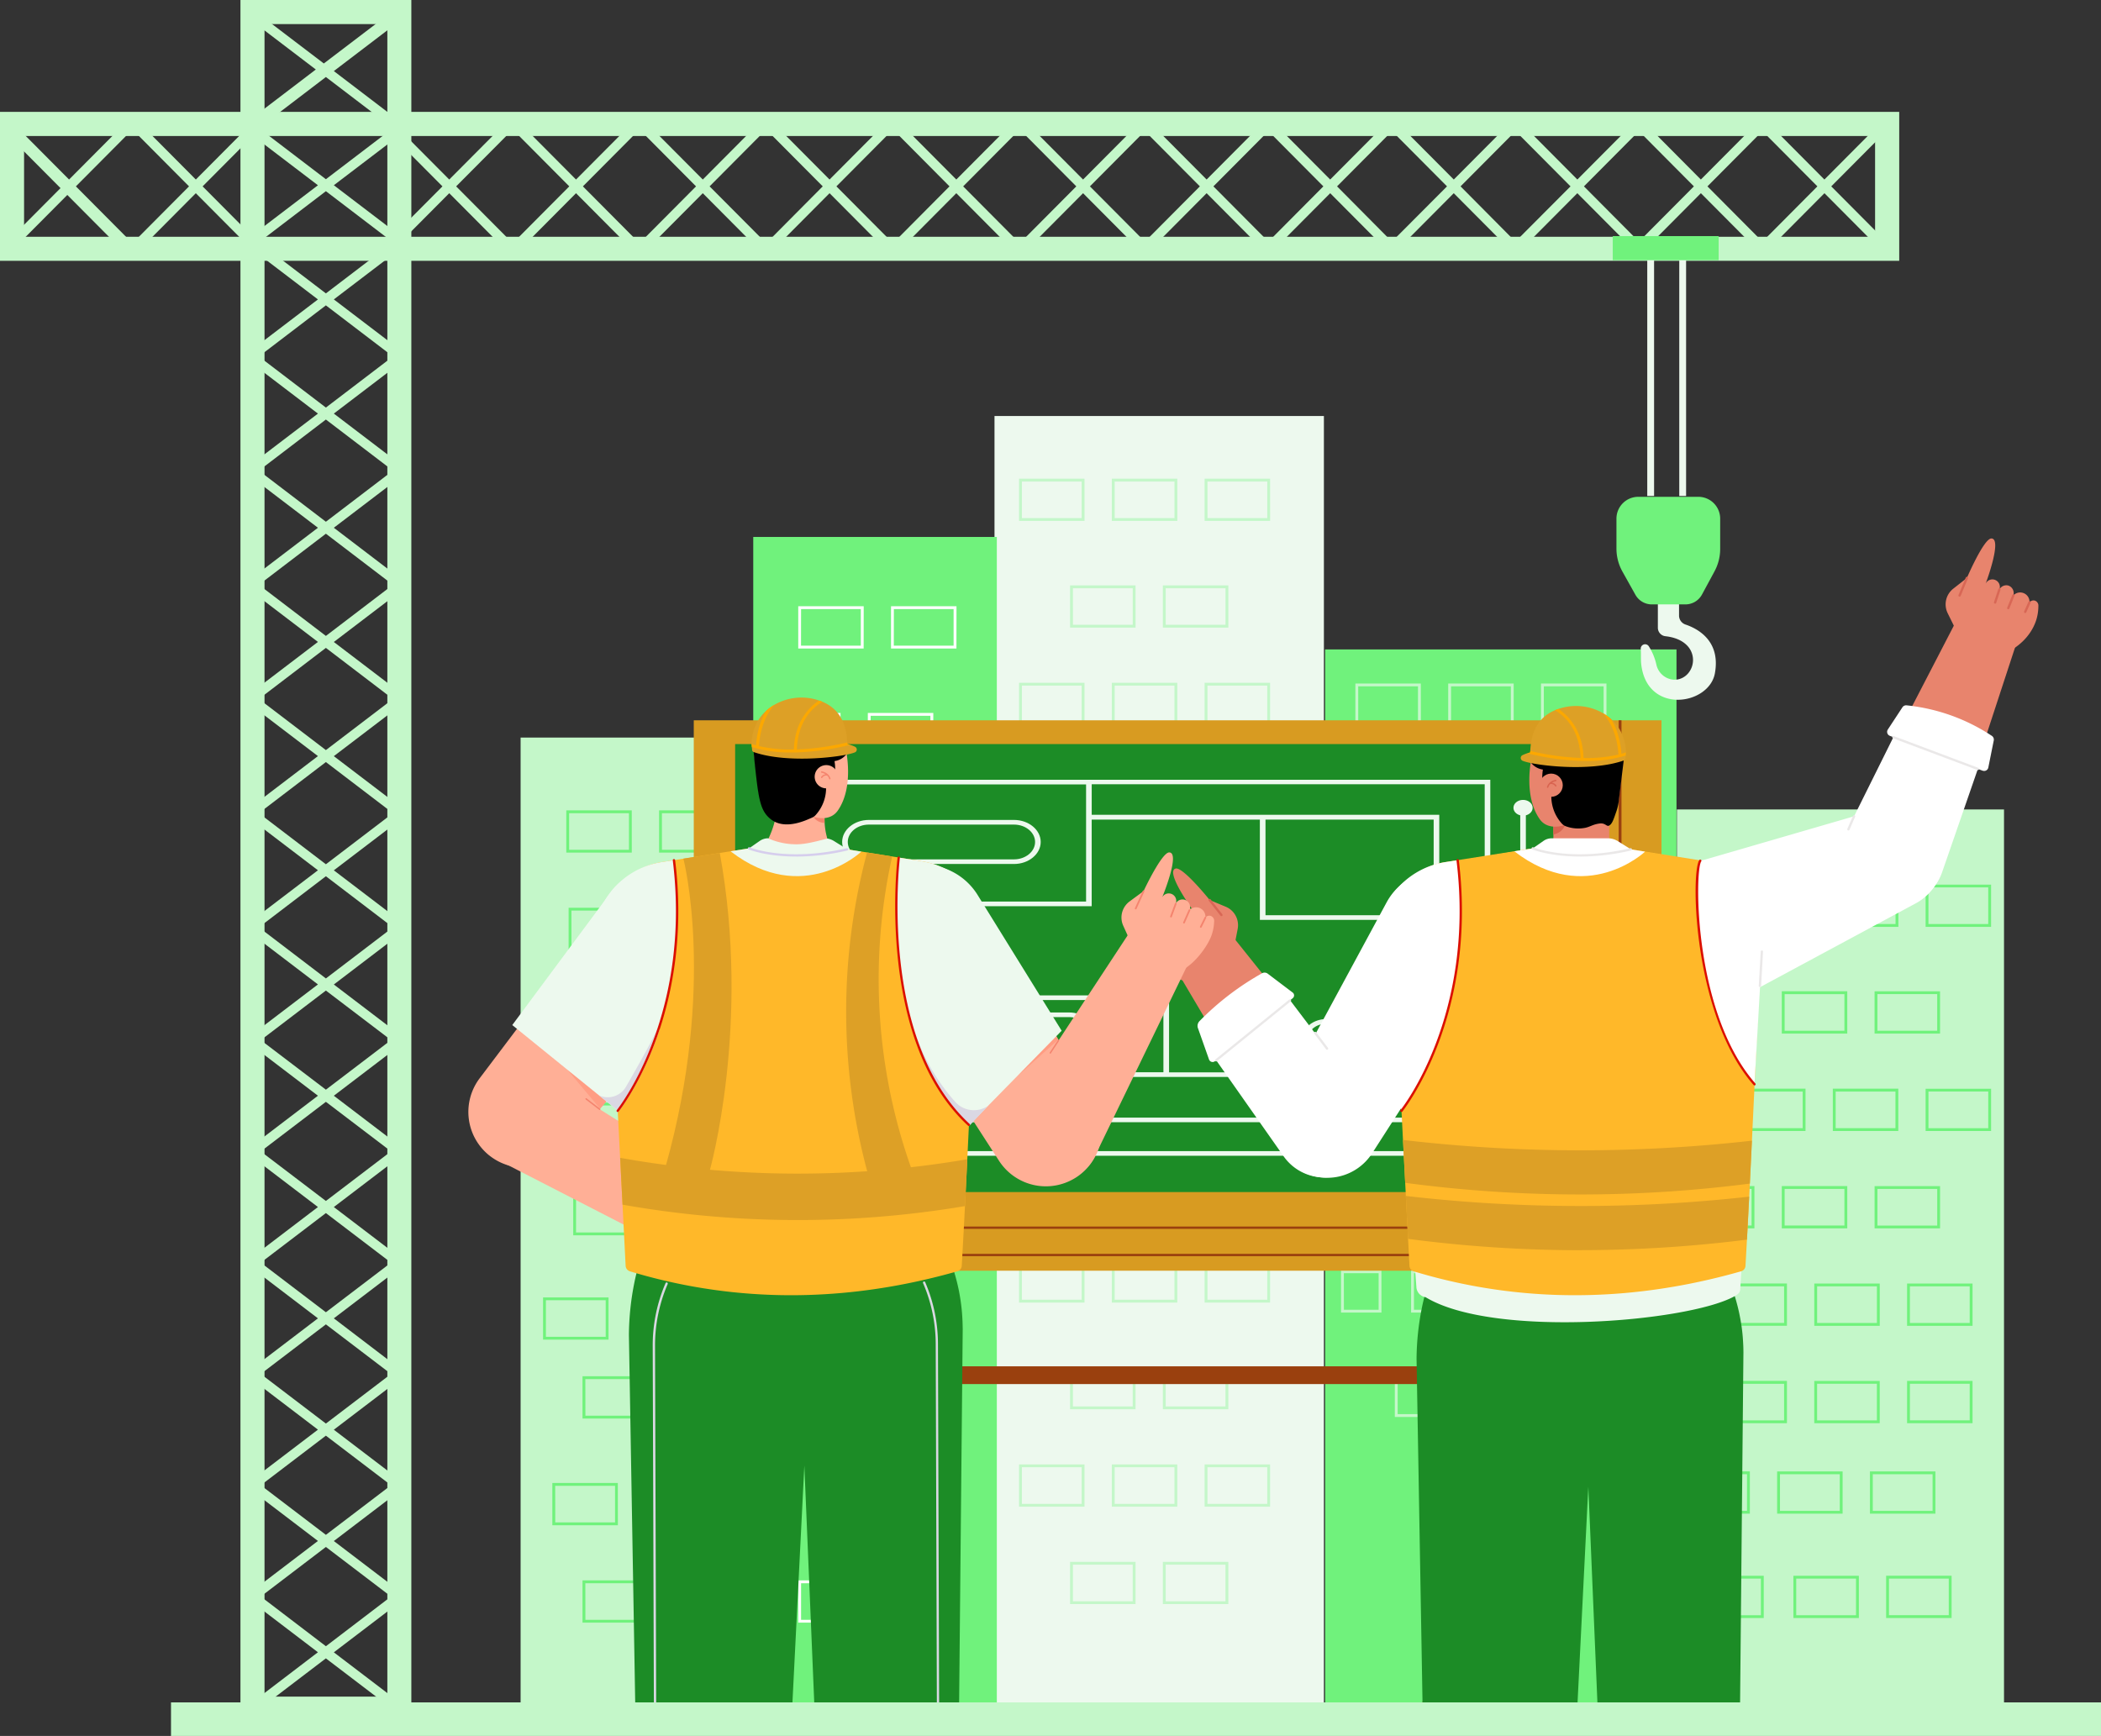 <svg id="A_Project_Head_Who_is_Giving_Direction" data-name="A Project Head Who is Giving Direction" xmlns="http://www.w3.org/2000/svg" viewBox="0 0 1480 1223.05"><rect x="0" y="0" width="1480" height="1223.05" fill="#333333" stroke="none"/><defs><style>.cls-1{fill:#c4f7c9;}.cls-2{fill:#70f27c;}.cls-3{fill:#edf9ee;}.cls-4{fill:#fff;}.cls-5{fill:#d89b21;}.cls-6{fill:#9a400e;}.cls-7{fill:#1c8c26;}.cls-8{fill:#e8846d;}.cls-9{fill:#d86755;}.cls-10{fill:#eae8e8;}.cls-11{fill:#ffb829;}.cls-12{fill:#db0f00;}.cls-13{fill:#dda026;}.cls-14{fill:#d86450;}.cls-15{fill:#fca800;}.cls-16{fill:#dad8e3;}.cls-17{fill:#ffaf96;}.cls-18{fill:#f4846e;}.cls-19{fill:#ff9d83;}.cls-20{fill:#d6ceed;}</style></defs><rect class="cls-1" x="1181.26" y="570.29" width="230.42" height="631.17"/><path class="cls-2" d="M1235.86,806H1282V776.19h-46.12Zm2-27.78H1280V804h-42.12Zm138.9-70.63h-46.12v29.78h46.12Zm-2,27.78h-42.12V709.56h42.12ZM1268.91,913.45h-46.12v29.78h46.12Zm-2,27.78h-42.12V915.45h42.12Zm44.49-96.41h-46.12V874.6h46.12Zm-2,27.78h-42.12V846.82h42.12ZM1301.23,806h46.12V776.19h-46.12Zm2-27.78h42.12V804h-42.12Zm109.48-145.8h-46.12v29.78h46.12Zm-2,27.78h-42.12V634.39h42.12Zm-187.92,351.69h46.12V982.08h-46.12Zm2-27.78h42.12v25.78h-42.12Zm40.49-246.74h46.12V707.56h-46.12Zm2-27.78h42.12v25.78h-42.12Zm-60.83,439.56h46.12v-29.78h-46.12Zm2-27.78h42.12v25.78h-42.12Zm65,27.78h46.12v-29.78h-46.12Zm2-27.78h42.12v25.78h-42.12Zm32.68-75.53H1262v29.78h46.12Zm-2,27.78H1264v-25.78h42.12Zm28.15-91.51h-46.12v29.78h46.12Zm-2,27.78h-42.12V984.08h42.12Zm41.22,35.95h-46.12v29.78h46.12Zm-2,27.78h-42.12v-25.78h42.12ZM1246,844.82h-46.12V874.6H1246Zm-2,27.78h-42.12V846.82H1244Zm94.78,276.52h46.12v-29.78h-46.12Zm2-27.78h42.12v25.78h-42.12Zm-98-75.53h-46.12v29.78h46.12Zm-2,27.78h-42.12v-25.78h42.12Zm158.87-91.51h-46.12v29.78h46.12Zm-2,27.78h-42.12V984.08h42.12Zm-20.88-165h-46.12V874.6h46.12V844.82Zm-2,27.78h-42.12V846.82h42.12Zm24.88,40.85h-46.12v29.78h46.12Zm-2,27.78h-42.12V915.45h42.12Zm-63.36-27.78h-46.12v29.78h46.12Zm-2,27.78h-42.12V915.45h42.12Zm80.43-165H1366.6V806h46.12Zm-2,27.78H1368.6V778.19h42.12Zm-164.67-96.41h-46.12v29.78h46.12Zm-2,27.78h-42.12V709.56h42.12Zm38-103h-46.12v29.78H1282Zm-2,27.78h-42.12V634.39H1280Zm67.36-27.78h-46.12v29.78h46.12Zm-2,27.78h-42.12V634.39h42.12Z" transform="translate(-10.14 -9.18)"/><rect class="cls-2" x="933.44" y="457.54" width="247.53" height="745.78"/><path class="cls-1" d="M1171.17,1007.47h-46.12V977.69h46.12Zm-44.12-2h42.12V979.69h-42.12Zm-22.88,2h-46.12V977.69h46.12Zm-44.12-2h42.12V979.69h-42.12Zm-21.24,2H992.69V977.69h46.12Zm-44.12-2h42.12V979.69H994.69ZM1181,933.94h-46.12V904.16H1181Zm-44.12-2H1179V906.16h-42.12Zm-21.24,2h-46.12V904.16h46.12Zm-44.12-2h42.12V906.16h-42.12Zm-21.24,2h-46.12V904.16h46.12Zm-44.12-2h42.12V906.16h-42.12Zm-22.88,2H954.79V904.16h28.46Zm-26.46-2h24.46V906.16H956.79Zm198-61.73H1108.7V840.43h46.12Zm-44.12-2h42.12V842.43H1110.7Zm-21.24,2h-46.12V840.43h46.12Zm-44.12-2h42.12V842.43h-42.12Zm-21.24,2H978V840.43h46.12Zm-44.12-2h42.12V842.43H980Zm174.84-66.63H1108.7V771.8h46.12Zm-44.12-2h42.12V773.8H1110.7Zm-21.24,2h-46.12V771.8h46.12Zm-44.12-2h42.12V773.8h-42.12Zm-21.24,2H978V771.8h46.12Zm-44.12-2h42.12V773.8H980ZM1177.7,733h-46.12V703.17h46.12Zm-44.12-2h42.12V705.17h-42.12Zm-21.24,2h-46.12V703.17h46.12Zm-44.12-2h42.12V705.17h-42.12ZM1047,733h-46.12V703.17H1047Zm-44.12-2H1045V705.17h-42.12Zm138.89-66.63h-46.12V634.54h46.12Zm-44.12-2h42.12V636.54h-42.12Zm-21.24,2h-46.12V634.54h46.12Zm-44.12-2h42.12V636.54h-42.12Zm-21.24,2H964.91V634.54H1011Zm-44.12-2H1009V636.54H966.91Zm210.79-66.63h-46.12V565.91h46.12Zm-44.12-2h42.12V567.91h-42.12Zm-21.24,2h-46.12V565.91h46.12Zm-44.12-2h42.12V567.91h-42.12Zm-21.24,2h-46.12V565.91H1047Zm-44.12-2H1045V567.91h-42.12Zm138.89-73.17h-46.12V490.74h46.12Zm-44.12-2h42.12V492.74h-42.12Zm-21.24,2h-46.12V490.74h46.12Zm-44.12-2h42.12V492.74h-42.12Zm-21.24,2H964.91V490.74H1011Zm-44.12-2H1009V492.74H966.91Z" transform="translate(-10.14 -9.18)"/><rect class="cls-3" x="700.55" y="293.09" width="232.04" height="907.36"/><path class="cls-1" d="M875.41,1139.32H829.29v-29.78h46.12Zm-44.12-2h42.12v-25.78H831.29Zm-21.24,2H763.93v-29.78h46.12Zm-44.12-2h42.12v-25.78H765.93Zm138.89-66.63H858.7v-29.78h46.12Zm-44.12-2h42.12v-25.78H860.7Zm-21.24,2H793.34v-29.78h46.12Zm-44.12-2h42.12v-25.78H795.34Zm-21.24,2H728v-29.78H774.1Zm-44.12-2H772.1v-25.78H730Zm145.43-66.63H829.29V972.28h46.12Zm-44.12-2h42.12V974.28H831.29Zm-21.24,2H763.93V972.28h46.12Zm-44.12-2h42.12V974.28H765.93Zm138.89-73.17H858.7V897.11h46.12Zm-44.12-2h42.12V899.11H860.7Zm-21.24,2H793.34V897.11h46.12Zm-44.12-2h42.12V899.11H795.34Zm-21.24,2H728V897.11H774.1Zm-44.12-2H772.1V899.11H730Zm204.26-61.73H888.12V833.38h46.12Zm-44.12-2h42.12V835.38H890.12Zm-22.88,2H821.12V833.38h46.12Zm-44.12-2h42.12V835.38H823.12Zm-21.24,2H755.76V833.38h46.12Zm-44.12-2h42.12V835.38H757.76ZM944,789.63H897.92V759.85H944Zm-44.12-2H942V761.85H899.92Zm-21.24,2H832.56V759.85h46.12Zm-44.12-2h42.12V761.85H834.56Zm-21.24,2H767.2V759.85h46.12Zm-44.12-2h42.12V761.85H769.2Zm-22.88,2H717.86V759.85h28.46Zm-26.46-2h24.46V761.85H719.86Zm198-61.73H871.77V696.12h46.12Zm-44.12-2h42.12V698.12H873.77Zm-21.24,2H806.41V696.12h46.12Zm-44.12-2h42.12V698.12H808.41Zm-21.24,2H741.05V696.12h46.12Zm-44.12-2h42.12V698.12H743.05Zm174.84-66.63H871.77V627.49h46.12Zm-44.12-2h42.12V629.49H873.77Zm-21.24,2H806.41V627.49h46.12Zm-44.12-2h42.12V629.49H808.41Zm-21.24,2H741.05V627.49h46.12Zm-44.12-2h42.12V629.49H743.05Zm132.36-66.63H829.29V558.86h46.12Zm-44.12-2h42.12V560.86H831.29Zm-21.24,2H763.93V558.86h46.12Zm-44.12-2h42.12V560.86H765.93ZM904.82,520H858.7V490.23h46.12Zm-44.12-2h42.12V492.23H860.7Zm-21.24,2H793.34V490.23h46.12Zm-44.12-2h42.12V492.23H795.34Zm-21.24,2H728V490.23H774.1ZM730,518H772.1V492.23H730Zm145.43-66.63H829.29V421.6h46.12Zm-44.12-2h42.12V423.6H831.29Zm-21.24,2H763.93V421.6h46.12Zm-44.12-2h42.12V423.6H765.93Zm138.89-73.17H858.7V346.43h46.12Zm-44.12-2h42.12V348.43H860.7Zm-21.24,2H793.34V346.43h46.12Zm-44.12-2h42.12V348.43H795.34Zm-21.24,2H728V346.43H774.1Zm-44.12-2H772.1V348.43H730Z" transform="translate(-10.14 -9.18)"/><rect class="cls-1" x="366.73" y="519.64" width="170.43" height="680.81"/><path class="cls-2" d="M532,1152.39H485.83v-29.78H532Zm-44.12-2H530v-25.78H487.83Zm-21.24,2H420.47v-29.78h46.12Zm-44.12-2h42.12v-25.78H422.47Zm85-66.63H461.32V1054h46.12Zm-44.12-2h42.12V1056H463.32Zm-18,2H399.23V1054h46.12Zm-44.12-2h42.12V1056H401.23ZM532,1008.59H485.83V978.81H532Zm-44.12-2H530V980.81H487.83Zm-21.24,2H420.47V978.81h46.12Zm-44.12-2h42.12V980.81H422.47ZM504.17,953H458.05V923.25h46.12Zm-44.12-2h42.12V925.25H460.05Zm-21.24,2H392.69V923.25h46.12Zm-44.12-2h42.12V925.25H394.69ZM522.15,879.5H476V849.72h46.12Zm-44.12-2h42.12V851.72H478Zm-18,2H413.94V849.72h46.12Zm-44.12-2h42.12V851.72H415.94Zm103-61.73H472.77V786h46.12Zm-44.12-2h42.12V788H474.77Zm-21.24,2H407.41V786h46.12Zm-44.12-2h42.12V788H409.41Zm109.48-66.63H472.77V717.36h46.12Zm-44.12-2h42.12V719.36H474.77Zm-21.24,2H407.41V717.36h46.12Zm-44.12-2h42.12V719.36H409.41Zm112.75-66.63H476V648.73h46.12Zm-44.12-2h42.12V650.73H478Zm-21.24,2H410.68V648.73H456.8Zm-44.12-2H454.8V650.73H412.68Zm107.85-66.63H474.41V580.1h46.12Zm-44.12-2h42.12V582.1H476.41Zm-21.24,2H409.05V580.1h46.12Zm-44.12-2h42.12V582.1H411.05Z" transform="translate(-10.14 -9.18)"/><rect class="cls-2" x="530.61" y="378.3" width="171.58" height="825.02"/><path class="cls-4" d="M683.92,1152.39H637.8v-29.78h46.12Zm-44.12-2h42.12v-25.78H639.8Zm-21.24,2H572.44v-29.78h46.12Zm-44.12-2h42.12v-25.78H574.44ZM648,1083.76H601.85V1054H648Zm-44.12-2H646V1056H603.85Zm80.07-73.17H637.8V978.81h46.12Zm-44.12-2h42.12V980.81H639.8Zm-21.24,2H572.44V978.81h46.12Zm-44.12-2h42.12V980.81H574.44ZM656.14,953H610V923.25h46.12ZM612,951h42.12V925.25H612Zm-21.24,2H544.66V923.25h46.12Zm-44.12-2h42.12V925.25H546.66ZM694,879.5H665.58V849.72H694Zm-26.46-2H692V851.72H667.58Zm-22.88,2H598.58V849.72H644.7Zm-44.12-2H642.7V851.72H600.58Zm70.26-61.73H624.72V786h46.12Zm-44.12-2h42.12V788H626.72Zm-21.24,2H559.36V786h46.12Zm-44.12-2h42.12V788H561.36Zm109.48-66.63H624.72V717.36h46.12Zm-44.12-2h42.12V719.36H626.72Zm-21.24,2H559.36V717.36h46.12Zm-44.12-2h42.12V719.36H561.36Zm112.75-66.63H628V648.73h46.12Zm-44.12-2h42.12V650.73H630Zm-21.24,2H562.63V648.73h46.12Zm-44.12-2h42.12V650.73H564.63Zm119.29-66.63H637.8V580.1h46.12Zm-44.12-2h42.12V582.1H639.8Zm-21.24,2H572.44V580.1h46.12Zm-44.12-2h42.12V582.1H574.44Zm93.14-66.63H621.46V511.47h46.12Zm-44.12-2h42.12V513.47H623.46Zm-21.24,2H556.1V511.47h46.12Zm-44.12-2h42.12V513.47H558.1Zm125.82-73.17H637.8V436.3h46.12Zm-44.12-2h42.12V438.3H639.8Zm-21.24,2H572.44V436.3h46.12Zm-44.12-2h42.12V438.3H574.44Z" transform="translate(-10.14 -9.18)"/><path class="cls-1" d="M292.41,21.17l1.06-.81L289.36,15,238.25,53.9,190,17.17l-4.11,5.39,46.72,35.59L185.93,93.74l1.06,1.4-1.06.81,2.68,3.52L185.93,103l48.17,36.7-48.17,36.7,2.68,3.52-2.68,3.52,48.17,36.7-48.17,36.7,2.68,3.52-2.68,3.52,48.17,36.7-48.17,36.7,2.68,3.52-2.68,3.52L234.1,381l-48.17,36.7,2.68,3.52-2.68,3.52,48.17,36.7-48.17,36.7,2.68,3.52-2.68,3.52,48.17,36.7-48.17,36.7,2.68,3.52-2.68,3.52,48.17,36.7L185.93,659l2.68,3.52-2.68,3.52,48.17,36.7-48.17,36.7,1.91,2.51-1.91,2.51,48.17,36.7-48.17,36.7,1.91,2.51-1.91,2.51,48.17,36.7-48.17,36.7,1.91,2.51-1.91,2.51L234.1,938l-48.17,36.7,1.91,2.51-1.91,2.51,48.17,36.7-48.17,36.7,1.91,2.51-1.91,2.51,48.17,36.7-48.17,36.7,1.91,2.51-1.91,2.51,48.17,36.7L185.93,1210l4.11,5.39,49.66-37.83,49.66,37.83,4.11-5.39-48.17-36.7,48.17-36.7-1.91-2.51,1.91-2.51-48.17-36.7,48.17-36.7-1.91-2.51,1.91-2.51-48.17-36.7,48.17-36.7-1.91-2.51,1.91-2.51L245.3,938l48.17-36.7-1.91-2.51,1.91-2.51-48.17-36.7,48.17-36.7-1.91-2.51,1.91-2.51-48.17-36.7,48.17-36.7L291.56,742l1.91-2.51-48.17-36.7,48.17-36.7-2.68-3.52,2.68-3.52-48.17-36.7,48.17-36.7-2.68-3.52,2.68-3.52-48.17-36.7,48.17-36.7-2.68-3.52,2.68-3.52-48.17-36.7,48.17-36.7-2.68-3.52,2.68-3.52L245.3,381l48.17-36.7-2.68-3.52,2.68-3.52-48.17-36.7,48.17-36.7-2.68-3.52,2.68-3.52-48.17-36.7,48.17-36.7-2.68-3.52,2.68-3.52-48.17-36.7L293.47,103l-2.68-3.52L293.47,96,245.3,59.25l48.17-36.7-1.06-1.4ZM285.58,1134,239.71,1169,193.84,1134l45.87-34.94Zm0-78.41-45.87,34.94-45.87-34.94,45.87-34.94Zm0-78.41-45.87,34.94-45.87-34.94,45.87-34.94Zm0-78.41-45.87,34.94-45.87-34.94,45.87-34.94Zm0-78.41-45.87,34.94L193.84,820.4l45.87-34.94Zm0-78.41-45.87,34.94L193.84,742l45.87-34.94Zm1.33-79.43-47.2,36-47.2-36,47.2-36Zm0-80.44-47.2,36-47.2-36,47.2-36Zm0-80.44-47.2,36-47.2-36,47.2-36Zm0-80.44-47.2,36-47.2-36,47.2-36Zm0-80.44-47.2,36-47.2-36,47.2-36,47.2,36Zm0-80.44-47.2,36-47.2-36,47.2-36Zm0-80.44-47.2,36-47.2-36,47.2-36Zm0-80.44-47.2,36-47.2-36,47.2-36Z" transform="translate(-10.14 -9.18)"/><path class="cls-1" d="M299.9,1221.52H179.52V9.18H299.9V1221.52Zm-103.42-17H283V26.14H196.48V1204.56Z" transform="translate(-10.14 -9.18)"/><path class="cls-1" d="M1348,192.93H10.14V88H1348ZM27.09,176H1331V105H27.09Z" transform="translate(-10.14 -9.18)"/><path class="cls-1" d="M189.4,94.13l-41.31,41.53L106.78,94.13l-3.34,3.29-3.34-3.29L58.79,135.66,17.48,94.13l-1.24,1.22L15,94.13,10.19,98.9l42.58,42.81L12.64,182.06l4.84,4.77,40.08-40.3,40.08,40.3,1.24-1.22,1.21,1.22,3.34-3.29,3.34,3.29,41.31-41.53,41.31,41.53,4.84-4.77-41.36-41.58L194.23,98.9l-4.84-4.77Zm-85.95,86.42L63.6,140.48l39.85-40.07,39.85,40.07Zm1238-81.65-4.84-4.77-41.31,41.53L1254,94.13l-2.21,2.18-2.21-2.18-41.31,41.53L1167,94.13l-2.21,2.18-2.21-2.18-41.31,41.53-41.31-41.53-2.21,2.18-2.21-2.18-41.31,41.53L992.89,94.13l-2.21,2.18-2.21-2.18-41.31,41.53L905.85,94.13l-2.21,2.18-2.21-2.18-41.31,41.53L818.81,94.13l-2.21,2.18-2.21-2.18-41.31,41.53L731.77,94.13l-3.34,3.29-3.33-3.29-41.31,41.53L642.48,94.13l-3.33,3.29-3.34-3.29L594.5,135.66,553.19,94.13l-3.34,3.29-3.34-3.29L505.2,135.66,463.89,94.13l-3.34,3.29-3.34-3.29L415.9,135.66,374.59,94.13l-3.34,3.29-3.34-3.29L326.6,135.66,285.29,94.13l-4.84,4.77,41.36,41.58-41.36,41.58,4.84,4.77L326.6,145.3l41.31,41.53,3.34-3.29,3.34,3.29L415.9,145.3l41.31,41.53,3.34-3.29,3.34,3.29L505.2,145.3l41.31,41.53,3.34-3.29,3.34,3.29L594.5,145.3l41.31,41.53,3.34-3.29,3.33,3.29,41.31-41.53,41.31,41.53,3.33-3.29,3.34,3.29,41.31-41.53,41.31,41.53,2.21-2.18,2.21,2.18,41.31-41.53,41.31,41.53,2.21-2.18,2.21,2.18,41.31-41.53,41.31,41.53,2.21-2.18,2.21,2.18,41.31-41.53,41.31,41.53,2.21-2.18,2.21,2.18,41.31-41.53,41.31,41.53,2.21-2.18,2.21,2.18,41.31-41.53,41.31,41.53,2.21-2.18,2.21,2.18,41.31-41.53,41.31,41.53,4.84-4.77-41.36-41.58,41.36-41.58ZM371.31,180.55l-39.85-40.07,39.85-40.07,39.85,40.07Zm89.29,0-39.85-40.07,39.85-40.07,39.85,40.07Zm89.29,0L510,140.48l39.85-40.07,39.85,40.07Zm89.29,0-39.85-40.07,39.85-40.07L679,140.48Zm89.29,0-39.85-40.07,39.85-40.07,39.85,40.07Zm88.16-1.13-38.72-38.94,38.72-38.94,38.73,38.94Zm87,0-38.73-38.94,38.73-38.94,38.72,38.94-38.72,38.94Zm87,0L952,140.48l38.72-38.94,38.73,38.94Zm87,0L1039,140.48l38.73-38.94,38.72,38.94Zm87,0-38.72-38.94,38.72-38.94,38.73,38.94Zm87,0-38.73-38.94,38.73-38.94,38.72,38.94Z" transform="translate(-10.14 -9.18)"/><path class="cls-3" d="M1170.51,358.63h4.81V184.44h-4.81Zm22.55-174.19V358.63h4.81V184.44Z" transform="translate(-10.14 -9.18)"/><path class="cls-3" d="M1192.9,430.77v12.08a6.68,6.68,0,0,0,4.54,6.33c8.6,2.9,24.89,11.47,20.71,34.39-4.12,22.58-48.2,29.36-51.93-6.84-.33-3.22,0-6.72-.3-10.27a3.09,3.09,0,0,1,5.68-1.95,40.94,40.94,0,0,1,5.36,13c1.88,8.46,11.37,13.24,18.89,8.93a13,13,0,0,0,3.51-2.93,14.57,14.57,0,0,0,.09-18.57c-2.81-3.38-7.69-6.59-16.2-7.53a6,6,0,0,1-5.27-6V427.32l14.92,3.44Z" transform="translate(-10.14 -9.18)"/><path class="cls-2" d="M1217.92,411.66,1209.09,428a13.27,13.27,0,0,1-11.67,7h-23.69a13.25,13.25,0,0,1-11.58-6.8L1153,411.82a33.09,33.09,0,0,1-4.19-16.12V374.58a15.39,15.39,0,0,1,15.38-15.38h42.31a15.39,15.39,0,0,1,15.38,15.38V396a33,33,0,0,1-4,15.71Z" transform="translate(-10.14 -9.18)"/><rect class="cls-2" x="1136.07" y="166.34" width="74.6" height="16.96"/><rect class="cls-5" x="1169.82" y="864.46" width="36.19" height="19.73"/><rect class="cls-5" x="454.28" y="865.43" width="715.55" height="19.73"/><rect class="cls-5" x="1188.41" y="884.19" width="37.45" height="11.07"/><polygon class="cls-6" points="1064.69 888.65 1063.86 895.25 1063.84 895.34 1055.31 962.61 1055.29 962.69 1053.73 975.13 1053.73 975.19 1025.52 1197.77 1023.24 1215.74 1000.01 1215.74 1002.27 1197.77 1030.32 975.19 1030.32 975.13 1031.9 962.69 1031.92 962.61 1040.39 895.34 1040.41 895.25 1041.48 886.64 1064.69 888.65"/><polygon class="cls-6" points="1168.76 1215.74 1145.53 1215.74 1143.25 1197.77 1115.04 975.19 1113.47 962.69 1104.93 895.34 1104.91 895.25 1104.06 888.47 1127.27 886.48 1128.36 895.25 1128.38 895.34 1166.5 1197.77 1168.76 1215.74"/><polygon class="cls-6" points="573.36 885.92 572.17 895.25 568.78 922.12 563.65 962.61 562.06 975.11 562.06 975.13 533.85 1197.77 531.57 1215.74 508.36 1215.74 510.62 1197.77 548.74 895.25 549.99 885.16 550.13 884.19 550.15 883.93 553.26 884.19 564.34 885.16 564.9 885.21 573.36 885.92"/><polygon class="cls-6" points="676.87 1215.74 653.64 1215.74 651.36 1197.77 623.16 975.13 623.16 975.11 621.55 962.61 613.03 895.25 611.84 885.92 620.86 885.16 631.98 884.19 635.07 883.93 635.11 884.19 635.23 885.16 636.5 895.25 644.98 962.61 646.57 975.11 646.57 975.13 674.61 1197.77 676.87 1215.74"/><rect class="cls-6" x="555.84" y="962.62" width="522.95" height="12.51"/><rect class="cls-5" x="447.86" y="884.19" width="740.55" height="11.07"/><rect class="cls-5" x="1141.23" y="507.48" width="29.18" height="358.43"/><rect class="cls-5" x="488.71" y="507.48" width="652.52" height="358.43"/><rect class="cls-7" x="517.85" y="524.23" width="594.15" height="315.62"/><polygon class="cls-6" points="1225.86 883.37 1171.99 883.37 1171.99 865.76 1206.02 865.76 1206.02 864.13 1142.22 864.13 1142.22 507.47 1140.24 507.47 1140.24 864.13 488.72 864.13 488.72 865.76 1170.01 865.76 1170.01 883.37 454.28 883.37 454.28 885.01 1187.42 885.01 1187.42 895.26 1189.4 895.26 1189.4 885.01 1225.86 885.01 1225.86 883.37"/><path class="cls-3" d="M1021.48,816.71a6.84,6.84,0,0,0-6.23,3.46H597.55a6.84,6.84,0,0,0-6.23-3.46c-3.72,0-6.74,2.49-6.74,5.56s3,5.56,6.74,5.56c3.23,0,5.93-1.88,6.58-4.38h417c.65,2.5,3.35,4.38,6.58,4.38,3.72,0,6.74-2.49,6.74-5.56s-3-5.56-6.74-5.56Z" transform="translate(-10.14 -9.18)"/><path class="cls-3" d="M1085,774.25V583.59c2.75-.7,4.76-2.79,4.76-5.28,0-3.07-3-5.56-6.74-5.56s-6.74,2.49-6.74,5.56c0,2.5,2,4.58,4.76,5.28V774.54a5.66,5.66,0,0,0-4.19,5.14c0,3.07,3,5.56,6.74,5.56s6.74-2.49,6.74-5.56c0-2.67-2.28-4.89-5.32-5.43Z" transform="translate(-10.14 -9.18)"/><path class="cls-3" d="M763.16,722.49H643c-10.38,0-18.83,7-18.83,15.52s8.45,15.52,18.83,15.52H763.16c10.38,0,18.83-7,18.83-15.52S773.54,722.49,763.16,722.49Zm0,27.77H643c-8.2,0-14.87-5.5-14.87-12.25s6.67-12.25,14.87-12.25H763.16c8.2,0,14.87,5.5,14.87,12.25S771.36,750.26,763.16,750.26ZM724.41,586.85H622.2c-10.38,0-18.83,7-18.83,15.52s8.45,15.52,18.83,15.52H724.41c10.38,0,18.83-7,18.83-15.52S734.79,586.85,724.41,586.85Zm0,27.78H622.2c-8.2,0-14.87-5.5-14.87-12.25s6.67-12.25,14.87-12.25H724.41c8.2,0,14.87,5.5,14.87,12.25S732.61,614.63,724.41,614.63ZM944.55,755.39c9.45,0,17.14-6.34,17.14-14.13s-7.69-14.13-17.14-14.13-17.15,6.34-17.15,14.13S935.09,755.39,944.55,755.39Zm0-25c7.27,0,13.18,4.87,13.18,10.86s-5.91,10.86-13.18,10.86-13.18-4.87-13.18-10.86S937.28,730.39,944.55,730.39ZM562.94,558.57V799.83h497V558.57Zm4,3.27H775.2v82.51H566.9Zm0,85.78h73v36.62h-73Zm0,39.89h76.93V647.62H779.16v-61H897.62v70.64h122.43v81.45l-48.76,0,.47,25.28v.68l-138.11,0v-54.2H566.9ZM901.59,654V586.62h118.46V654ZM566.9,713.74H829.68v50.89H566.9ZM1056,796.58H566.9V768l408.83-.12-.41-26,47.28,0v-1.67H1024v-157H779.17v-21.5H1056V796.59Z" transform="translate(-10.14 -9.18)"/><path class="cls-7" d="M1238.26,961.74,1235.92,1207l-.18,18h-99.66l-.75-18L1129,1056.62,1121.49,1207l-.9,18H1012.46l-.29-18L1008,966.6a189.54,189.54,0,0,1,3.94-37c.47-2.26,1-4.48,1.54-6.7.82-3.37,1.73-6.73,2.76-10.07h212.56q1.79,4.53,3.25,9.17c0,.08.05.18.08.28s0,.15.07.23l0,0,.15.52c.67,2.16,1.27,4.35,1.83,6.55.6,2.39,1.14,4.82,1.6,7.24.38,1.9.7,3.82,1,5.74.08.34.11.69.16,1,.51,3.58.87,7.19,1.06,10.8.16,2.45.25,4.89.25,7.32Z" transform="translate(-10.14 -9.18)"/><path class="cls-4" d="M925.76,833.63h0a37.58,37.58,0,0,0,50.94-11.9l85.18-132.47a43.58,43.58,0,0,0-14.06-60.84h0A43.58,43.58,0,0,0,986.87,645L912,783.54a37.58,37.58,0,0,0,13.73,50.08Z" transform="translate(-10.14 -9.18)"/><path class="cls-8" d="M961.3,830.15h0c16.21-11,18.93-34.32,5.85-50.24L878,668.37l-37,28,72.44,122.38c10.52,16.82,32.26,22,47.86,11.39Z" transform="translate(-10.14 -9.18)"/><path class="cls-8" d="M880.05,673.68,882,663.61a14.06,14.06,0,0,0-8.41-15.6l-11.26-4.69s-18.95-23.63-24.06-22.21c-7.66,2.13,12.35,29.59,12.35,29.59a5.26,5.26,0,0,0-8.2,6.57A5.36,5.36,0,0,0,834,664a6.56,6.56,0,0,0-9.65,7.74,3.61,3.61,0,0,0-3.82-.28,3.7,3.7,0,0,0-1.49,4.54,32.74,32.74,0,0,0,4.31,9.36c3.47,5.12,9.58,11.12,20.13,14.63l36.54-26.28Z" transform="translate(-10.14 -9.18)"/><path class="cls-9" d="M848,666a.86.86,0,0,0,.24-.11.81.81,0,0,0,.22-1.13l-5.36-8a.82.82,0,0,0-1.13-.22.81.81,0,0,0-.22,1.13l5.36,8a.82.82,0,0,0,.9.33Z" transform="translate(-10.14 -9.18)"/><path class="cls-9" d="M840.08,672.35a.82.82,0,0,0,.43-1.29l-5.82-7.6a.82.82,0,0,0-1.15-.15.81.81,0,0,0-.15,1.15l5.82,7.6a.82.82,0,0,0,.87.29Z" transform="translate(-10.14 -9.18)"/><path class="cls-9" d="M829.3,678.1a.84.84,0,0,0,.31-.16.81.81,0,0,0,.1-1.15l-4.7-5.61a.82.82,0,1,0-1.25,1.05l4.7,5.61a.8.8,0,0,0,.84.26Z" transform="translate(-10.14 -9.18)"/><path class="cls-9" d="M870.75,654.61a1.11,1.11,0,0,0,.29-.14.82.82,0,0,0,.14-1.15l-8.24-10.5a.81.81,0,0,0-1.15-.14.82.82,0,0,0-.14,1.15l8.24,10.5a.8.8,0,0,0,.86.28Z" transform="translate(-10.14 -9.18)"/><path class="cls-4" d="M962.67,832.68h0a35,35,0,0,0,8.24-50.08l-60-79.28-51.46,42.32L914.48,824a35,35,0,0,0,48.2,8.68Z" transform="translate(-10.14 -9.18)"/><path class="cls-10" d="M945,748.76a.82.82,0,0,1-.72-.32l-8.31-11a.82.82,0,0,1,1.31-1l8.31,11a.83.83,0,0,1-.16,1.15.75.75,0,0,1-.42.16Z" transform="translate(-10.14 -9.18)"/><path class="cls-4" d="M854,733.57a4.83,4.83,0,0,1,1.12-5,194.7,194.7,0,0,1,44.05-33.69,3.66,3.66,0,0,1,4,.29l17.56,13.29a2.51,2.51,0,0,1,.07,3.95l-54.76,44.39a2.69,2.69,0,0,1-4.23-1.19l-7.8-22.06Z" transform="translate(-10.14 -9.18)"/><path class="cls-10" d="M866.91,757a.83.83,0,0,1-.71-.3.82.82,0,0,1,.12-1.15l52.1-42.24a.82.82,0,0,1,1,1.27l-52.1,42.24A.74.74,0,0,1,866.91,757Z" transform="translate(-10.14 -9.18)"/><path class="cls-4" d="M1375.94,600.37h0a35.91,35.91,0,0,1-16.21,45.21l-115.62,62.25a49.81,49.81,0,0,1-69.71-25h0a49.81,49.81,0,0,1,32.2-66.69l126.1-36.65A35.89,35.89,0,0,1,1376,600.37Z" transform="translate(-10.14 -9.18)"/><path class="cls-8" d="M1386.67,450.39l-4.53-9.19a14.07,14.07,0,0,1,3.93-17.28l9.59-7.53s11.93-27.84,17.24-27.84c7.95,0-4,31.82-4,31.82a5.26,5.26,0,0,1,9.66,4.14,5.54,5.54,0,0,1,6.25-2.81,5.61,5.61,0,0,1,3.58,7,6.57,6.57,0,0,1,11.38,4.88,3.63,3.63,0,0,1,3.6-1.3,3.69,3.69,0,0,1,2.65,4,32.78,32.78,0,0,1-1.64,10.17c-2,5.86-6.25,13.28-15.48,19.49l-42.24-15.54Z" transform="translate(-10.14 -9.18)"/><path class="cls-9" d="M1415.54,434.44a.82.82,0,0,1-.26,0,.81.81,0,0,1-.52-1l3-9.12a.82.82,0,1,1,1.55.51l-3,9.12a.82.82,0,0,1-.78.56Z" transform="translate(-10.14 -9.18)"/><path class="cls-9" d="M1424.82,438.41a.77.77,0,0,1-.3-.06.81.81,0,0,1-.45-1.06l3.58-8.88a.81.81,0,0,1,1.51.61l-3.58,8.88A.81.81,0,0,1,1424.82,438.41Z" transform="translate(-10.14 -9.18)"/><path class="cls-9" d="M1436.75,441.07a.81.81,0,0,1-.75-1.15l3-6.66a.82.82,0,1,1,1.49.67l-3,6.66A.82.82,0,0,1,1436.75,441.07Z" transform="translate(-10.14 -9.18)"/><path class="cls-9" d="M1390.52,429.53a.81.81,0,0,1-.75-1.13l5.13-12.33a.81.81,0,0,1,1.07-.44.82.82,0,0,1,.44,1.07L1391.28,429a.82.82,0,0,1-.75.5Z" transform="translate(-10.14 -9.18)"/><path class="cls-8" d="M1330.3,643.31h0a36.08,36.08,0,0,1-18.09-49.85L1390.6,442l41,17.21-53.1,162.1a36.08,36.08,0,0,1-48.24,22Z" transform="translate(-10.14 -9.18)"/><path class="cls-4" d="M1329.38,645.5h0a36.68,36.68,0,0,1-18.67-50.14l42.48-85.55,56.27,23.6-31.24,90.27a36.68,36.68,0,0,1-48.85,21.83Z" transform="translate(-10.14 -9.18)"/><path class="cls-10" d="M1312.21,594.28a.78.78,0,0,1-.33-.07.82.82,0,0,1-.42-1.08l4-9.19a.82.82,0,0,1,1.5.66l-4,9.19A.8.8,0,0,1,1312.21,594.28Z" transform="translate(-10.14 -9.18)"/><path class="cls-4" d="M1406.73,552.16l-65.28-24.54a3,3,0,0,1-1.46-4.49l10.25-15.61a3.12,3.12,0,0,1,2.93-1.41,133.54,133.54,0,0,1,60.06,21.49,3.17,3.17,0,0,1,1.37,3.26q-1.92,9.52-3.83,19.06a3,3,0,0,1-4,2.23Z" transform="translate(-10.14 -9.18)"/><path class="cls-10" d="M1403.41,551.73a1,1,0,0,1-.29-.05l-59.54-22.38a.82.82,0,0,1,.57-1.53l59.54,22.38a.82.82,0,0,1,.48,1.05.81.81,0,0,1-.76.53Z" transform="translate(-10.14 -9.18)"/><path class="cls-3" d="M1217,617.42l-95-15.7-95,15.7a44.1,44.1,0,0,0-37.1,46.45l18,252.38a7.64,7.64,0,0,0,6.46,6.85c47.75,28.94,183.38,17.5,216.91-.28,2.33-1.24,4.54-2.51,4.72-5l15.67-253.37c1.61-22.6-12-43.28-34.64-47Z" transform="translate(-10.14 -9.18)"/><path class="cls-11" d="M1211.26,615.89l-52.3-8.36-69.08-.68-61,9.61a48.13,48.13,0,0,0-27.18,13.63c-7.15,7.39-11.8,17.24-11.16,28.21L1003,901.09a4.29,4.29,0,0,0,3.09,3.81,390,390,0,0,0,44.38,10.68c75.92,13.6,141.08,2.11,186.24-10.75a4.23,4.23,0,0,0,3-3.83c2.31-39.9,4.13-79.55,6-119.2,1.87-40.65,3.73-81.29,6.12-122.21.6-10.33-3.48-19.66-9.75-27-7.63-9-18.74-14.74-30.76-16.66Z" transform="translate(-10.14 -9.18)"/><path class="cls-4" d="M1036.94,615.2l-8.57,1.33a56.82,56.82,0,0,0-47.46,64.88L997.34,791.8s53.28-65.26,39.61-176.59Z" transform="translate(-10.14 -9.18)"/><path class="cls-12" d="M997.33,792.61a.84.84,0,0,1-.52-.18.82.82,0,0,1-.12-1.15c.53-.65,52.9-66.3,39.43-176a.82.82,0,0,1,1.62-.2C1051.3,725.5,998.49,791.66,998,792.31a.81.81,0,0,1-.63.3Z" transform="translate(-10.14 -9.18)"/><path class="cls-4" d="M1246.06,773.09,1253,650.87a31.32,31.32,0,0,0-20.38-31.17,80.39,80.39,0,0,0-24.1-4.49c-5.82-.28-7.55,106.43,37.56,157.88Z" transform="translate(-10.14 -9.18)"/><path class="cls-10" d="M1249.89,704.57h-.05a.82.82,0,0,1-.77-.86l1.37-24.15a.81.81,0,0,1,.86-.77.82.82,0,0,1,.77.86l-1.37,24.15a.81.81,0,0,1-.82.77Z" transform="translate(-10.14 -9.18)"/><path class="cls-12" d="M1246.06,773.9a.78.78,0,0,1-.61-.28C1203,725.23,1201,624.51,1207.13,615.24a.82.82,0,1,1,1.36.9c-4.62,7-5.39,106.7,38.19,156.4a.82.82,0,0,1-.62,1.35Z" transform="translate(-10.14 -9.18)"/><path class="cls-13" d="M1242.78,843.06q.73-15.13,1.45-30.24a1074.23,1074.23,0,0,1-119.79,6.8,1073.23,1073.23,0,0,1-126-7.32l1.54,30.22a932.7,932.7,0,0,0,124.48,8.2,932,932,0,0,0,118.34-7.66Z" transform="translate(-10.14 -9.18)"/><path class="cls-13" d="M1124.44,889.94a932.76,932.76,0,0,0,116.29-7.4q.82-15.16,1.58-30.28a1070.44,1070.44,0,0,1-117.88,6.59,1071.82,1071.82,0,0,1-124-7.09L1002,882A932.87,932.87,0,0,0,1124.42,890Z" transform="translate(-10.14 -9.18)"/><rect class="cls-8" x="1094.24" y="560.69" width="39.33" height="39.33"/><path class="cls-4" d="M1089.88,606.86l7.53-5.23a10.25,10.25,0,0,1,5.86-1.84h39.56a13.07,13.07,0,0,1,6.93,2l9.2,5.76s-33.08,18.54-69.08-.68Z" transform="translate(-10.14 -9.18)"/><path class="cls-4" d="M1076.89,608.91l13-2,69.08.68,10,1.6s-41.3,39-92.09-.23Z" transform="translate(-10.14 -9.18)"/><path class="cls-10" d="M1123.15,612.64c-21.35,0-33.42-4.95-33.59-5a.82.82,0,0,1-.44-1.07.81.81,0,0,1,1.07-.43c.26.11,25.77,10.54,68.58.63a.82.82,0,0,1,.37,1.59,159.62,159.62,0,0,1-36,4.3Z" transform="translate(-10.14 -9.18)"/><path class="cls-14" d="M1104.38,589.48v7.59a10.63,10.63,0,0,0,8.62-7.71l-8.62.11Z" transform="translate(-10.14 -9.18)"/><path class="cls-8" d="M1134.3,591a14.6,14.6,0,0,1-7.89-.33,24.76,24.76,0,0,0-7.83-1.12,24.32,24.32,0,0,0-7,1.15c-2.73.86-11.8,2.83-16.89-4.48-11.72-16.83-5.72-42.83-5.72-42.83-1.85-15,4.78-29,19.94-29h20.21a25.23,25.23,0,0,1,25,28.31l-3.67,29.92A21.68,21.68,0,0,1,1134.3,591Z" transform="translate(-10.14 -9.18)"/><path d="M1088.45,546.3a12.82,12.82,0,0,0,8.55,5.07,33.85,33.85,0,0,0,0,11l15-5,3-6-7.2-5.72-19.35.65Z" transform="translate(-10.14 -9.18)"/><path d="M1113.16,591.32a7.06,7.06,0,0,1-2.8-1.89,28.46,28.46,0,0,1-7.36-21.06c.3-4.2-1.36-10.22,2-19a43.51,43.51,0,0,1-6-20.1c-.3-5.73,1-10.25,3.77-12.88,1.33-1.28,3.33-2,6.22-2h20.21a25.23,25.23,0,0,1,25,28.31l-3.67,29.92a35.29,35.29,0,0,1-1.59,7.66c-2.12,6.07-3,9.19-5.22,10.51-1.86,1.09-2.6-1.95-6.71-1.43-4.73.6-6.43,2.19-10,3a25.23,25.23,0,0,1-13.84-1.05Z" transform="translate(-10.14 -9.18)"/><circle class="cls-8" cx="1092.68" cy="553.21" r="8.18"/><path class="cls-14" d="M1106.52,562.65a4.22,4.22,0,0,0-3.13-2,8.92,8.92,0,0,1,2.76-1.09.5.5,0,1,0-.22-1c-5.24,1.16-6,4.94-6.06,5.1a.49.49,0,0,0,.39.58h.1a.51.51,0,0,0,.49-.4,5,5,0,0,1,1.3-2.24,3.35,3.35,0,0,1,3.48,1.47.49.49,0,0,0,.44.26.46.46,0,0,0,.23-.06.51.51,0,0,0,.21-.68Z" transform="translate(-10.14 -9.18)"/><path class="cls-13" d="M1155.56,539c-.74-14.09-7.9-22.17-15.21-26.76a38.18,38.18,0,0,0-32.29-3.64c-18.61,6.17-19.71,23.27-20,30.73a23,23,0,0,0-5.41,1.88,2.17,2.17,0,0,0,.13,4c7.72,3.17,47.3,8.18,71.32-.28a1.72,1.72,0,0,0,1-1.34l.47-4.54Z" transform="translate(-10.14 -9.18)"/><path class="cls-15" d="M1155.53,539.27c-1.07.35-2.14.69-3.23,1-.76-10.81-3.75-18.71-7.16-24.35a33.76,33.76,0,0,0-4.79-3.63c-.31-.2-.63-.37-.94-.56,4.61,5.33,9.86,14.49,10.81,29.08a99.77,99.77,0,0,1-24.55,2.4c-.67-20-11-30-17.73-34.52-.84.28-1.63.59-2.4.91,6.21,3.63,17.28,12.95,18,33.56a179.28,179.28,0,0,1-35.48-4.93c0,.4,0,.79-.06,1.14a17.75,17.75,0,0,0-2,.53,181.7,181.7,0,0,0,38.23,5.38,1,1,0,0,0,.42.09h0a1.21,1.21,0,0,0,.33-.07l2.64,0a92.74,92.74,0,0,0,27.66-3.79l.24-2.27Z" transform="translate(-10.14 -9.18)"/><path class="cls-7" d="M688.31,944.83,685.79,1207l-.16,18H584.42l-.77-18-6.91-165.24L568.44,1207l-.9,18H457.88l-.31-18-4.41-257.18a192.9,192.9,0,0,1,4-37.76c.39-1.93.83-3.84,1.31-5.75.08-.36.16-.74.26-1.09.83-3.43,1.76-6.88,2.81-10.28h217.1q1.85,4.64,3.33,9.36c0,.16.11.36.15.52l0,0c.05.18.11.34.15.52s0,.11.05.16c.69,2.16,1.27,4.33,1.83,6.54.6,2.45,1.18,4.92,1.63,7.39.38,1.94.72,3.91,1,5.87.07.34.11.7.15,1.05.52,3.66.9,7.35,1.09,11,.16,2.5.24,5,.26,7.5Z" transform="translate(-10.14 -9.18)"/><path class="cls-16" d="M670.93,1214.3a.82.82,0,0,1-.82-.81l-.82-257a109,109,0,0,0-8.92-43.32.81.81,0,0,1,.43-1.07.82.82,0,0,1,1.07.43,110.62,110.62,0,0,1,9,44l.82,257a.82.82,0,0,1-.81.82h0Z" transform="translate(-10.14 -9.18)"/><path class="cls-16" d="M471.57,1211a.82.82,0,0,1-.82-.81l-.82-253a110.79,110.79,0,0,1,9.05-44,.83.83,0,0,1,1.07-.43.82.82,0,0,1,.43,1.07,109,109,0,0,0-8.92,43.32l.82,253a.82.82,0,0,1-.81.82Z" transform="translate(-10.14 -9.18)"/><path class="cls-17" d="M805.62,670.74l-4.23-9.33a14.07,14.07,0,0,1,4.48-17.15L815.7,637s12.82-27.44,18.12-27.27c7.95.26-5,31.67-5,31.67a5.26,5.26,0,0,1,9.52,4.44,5.35,5.35,0,0,1,9.69,4.53,6.57,6.57,0,0,1,11.22,5.24,3.61,3.61,0,0,1,3.64-1.18,3.7,3.7,0,0,1,2.52,4.06,32.47,32.47,0,0,1-2,10.11c-2.16,5.8-9.28,17-18.7,23l-39.12-20.86Z" transform="translate(-10.14 -9.18)"/><path class="cls-18" d="M835,655.51a.43.43,0,0,1-.19,0,.61.61,0,0,1-.36-.79l3.32-9a.61.61,0,1,1,1.15.43l-3.32,9a.61.61,0,0,1-.59.4Z" transform="translate(-10.14 -9.18)"/><path class="cls-18" d="M844.14,659.79a.64.64,0,0,1-.23,0,.61.61,0,0,1-.31-.81l3.86-8.76a.61.61,0,0,1,1.12.5l-3.86,8.76a.62.62,0,0,1-.58.37Z" transform="translate(-10.14 -9.18)"/><path class="cls-18" d="M856,662.82a.57.57,0,0,1-.25-.06.62.62,0,0,1-.28-.82l3.24-6.56a.61.61,0,1,1,1.1.54l-3.24,6.56A.62.62,0,0,1,856,662.82Z" transform="translate(-10.14 -9.18)"/><path class="cls-18" d="M810.14,649.81a.59.59,0,0,1-.23,0,.61.61,0,0,1-.3-.81l5.52-12.16a.61.61,0,1,1,1.11.51l-5.52,12.16a.62.62,0,0,1-.58.36Z" transform="translate(-10.14 -9.18)"/><path class="cls-17" d="M736.18,838.35h0a33.21,33.21,0,0,1-12.27-47.61L805,667.38l42,21L781.65,823.29a33.22,33.22,0,0,1-45.47,15.06Z" transform="translate(-10.14 -9.18)"/><path class="cls-17" d="M767.23,839.29A39.26,39.26,0,0,1,713.88,827L623.05,686.4a44,44,0,1,1,75.24-45.63l53.42,94,4,7.08L781,786.31a39.26,39.26,0,0,1-13.78,53Z" transform="translate(-10.14 -9.18)"/><polygon class="cls-19" points="717.86 757.19 741.57 725.58 745.49 732.46 717.86 757.19"/><path class="cls-18" d="M750,751.49a.53.53,0,0,1-.27-.08.5.5,0,0,1-.14-.69l5.76-8.77a.49.49,0,0,1,.69-.14.5.5,0,0,1,.14.69l-5.76,8.77a.51.51,0,0,1-.42.23Z" transform="translate(-10.14 -9.18)"/><path class="cls-3" d="M758,735.37,693,801.7,622.24,686.9a45,45,0,0,1,15-62h0a45,45,0,0,1,61.92,15.41L758,735.37Z" transform="translate(-10.14 -9.18)"/><path class="cls-17" d="M349.51,781.68h0c9.14-17.34,29.32-24.65,44-15.47l121.74,76.28L489,892.27,360.1,826c-14.78-7.6-19.38-27.62-10.58-44.31Z" transform="translate(-10.14 -9.18)"/><path class="cls-17" d="M354.83,823.24h0A39.31,39.31,0,0,0,409.35,818L513.52,695.49a44,44,0,0,0-6-62.81h0a44,44,0,0,0-62.61,7.83L348,768.89a39.31,39.31,0,0,0,6.8,54.35Z" transform="translate(-10.14 -9.18)"/><polygon class="cls-19" points="399.65 753.64 422.74 781.13 429.1 773.69 399.65 753.64"/><path class="cls-18" d="M432.57,791.21a.47.47,0,0,1-.3-.1l-9.57-7.34a.5.5,0,0,1,.61-.79l9.57,7.34a.5.5,0,0,1,.09.7.51.51,0,0,1-.4.2Z" transform="translate(-10.14 -9.18)"/><path class="cls-3" d="M371,731.37l74,60,68.84-99.87c13.36-18,8-44.65-12.05-59.69h0c-20-15-47.15-12.76-60.68,5.09L371,731.36Z" transform="translate(-10.14 -9.18)"/><path class="cls-11" d="M659.19,615.89l-52.3-8.36-69.08-.68-61,9.61a48.13,48.13,0,0,0-27.18,13.63c-7.15,7.39-11.8,17.24-11.16,28.21l12.39,242.79A4.29,4.29,0,0,0,454,904.9a390,390,0,0,0,44.38,10.68c75.92,13.6,141.08,2.11,186.24-10.75a4.23,4.23,0,0,0,3-3.83c2.31-39.9,4.13-79.55,6-119.2,1.87-40.65,3.73-81.29,6.12-122.21.6-10.33-3.48-19.66-9.75-27-7.63-9-18.74-14.74-30.76-16.66Z" transform="translate(-10.14 -9.18)"/><path class="cls-13" d="M447,824.91l1.68,33a709.26,709.26,0,0,0,241.24,1q.84-16.49,1.62-33a709.06,709.06,0,0,1-244.54-1Z" transform="translate(-10.14 -9.18)"/><path class="cls-13" d="M517.17,610.11l-25.64,4s23.34,89.51-12.61,217.28l31.05,3s29.41-103,7.2-224.34Z" transform="translate(-10.14 -9.18)"/><path class="cls-13" d="M638.61,612.6a398,398,0,0,0,14.32,222.1l-31,3a434.19,434.19,0,0,1-1-227.93l17.68,2.82Z" transform="translate(-10.14 -9.18)"/><path class="cls-3" d="M704.43,657.9c0-16.34-18-37.58-45.23-42l-16-2.55h0c-12.35,139.33,49.4,188.72,49.42,188.36C692.94,795.06,704.43,698.89,704.43,657.9Z" transform="translate(-10.14 -9.18)"/><path class="cls-16" d="M706,788.37h0a17.65,17.65,0,0,1-23-2.92,140.17,140.17,0,0,1-28.29-48.74s10.93,43,38.27,65.67l13-14Z" transform="translate(-10.14 -9.18)"/><path class="cls-12" d="M692.66,802.52a.77.77,0,0,1-.55-.22c-65.24-60-49.84-187.78-49.68-189.06a.82.82,0,0,1,1.62.2c-.16,1.28-15.46,128.17,49.16,187.65a.82.82,0,0,1,0,1.15.79.79,0,0,1-.6.26Z" transform="translate(-10.14 -9.18)"/><path class="cls-3" d="M484.86,615.2l-8.57,1.33a56.82,56.82,0,0,0-47.46,64.88L445.26,791.8s53.28-65.26,39.61-176.59Z" transform="translate(-10.14 -9.18)"/><path class="cls-16" d="M474.81,734.29a233.19,233.19,0,0,1-14.9,35.45c-7.6,14.55-13.84,22.35-14,22.57a.81.81,0,0,1-.63.3.84.84,0,0,1-.52-.18.82.82,0,0,1-.12-1.15l.11-.13-12.68-10.28h0a14.78,14.78,0,0,0,19-6c7.93-13.6,19.21-34,22-40.32l1-.15.76-.11Z" transform="translate(-10.14 -9.18)"/><path class="cls-12" d="M474.81,734.29a233.19,233.19,0,0,1-14.9,35.45c-7.6,14.55-13.84,22.35-14,22.57a.81.81,0,0,1-.63.3.84.84,0,0,1-.52-.18.82.82,0,0,1-.12-1.15l.11-.13c.07-.1.19-.26.36-.47,2.74-3.6,17-23.18,27.92-56.13,9.3-27.93,16.27-65.47,11.93-111-.25-2.7-.55-5.44-.89-8.2v0a.83.83,0,0,1,.71-.91.79.79,0,0,1,.91.71q.56,4.51,1,8.93c4.19,45.09-2.63,82.35-11.82,110.26Z" transform="translate(-10.14 -9.18)"/><path class="cls-17" d="M544.28,611.35a61.67,61.67,0,0,0,12.83-29.92l34.2-1.07a48.87,48.87,0,0,0,0,11.76,49.77,49.77,0,0,0,6.7,19.5l-53.72-.26Z" transform="translate(-10.14 -9.18)"/><path class="cls-18" d="M583,584.37c2,4,7,4.72,8,4.53-.07-1.23-.08-2.41-.06-3.54l-8-1Z" transform="translate(-10.14 -9.18)"/><path class="cls-17" d="M560.72,585a14.6,14.6,0,0,0,7.89-.33,24.76,24.76,0,0,1,7.83-1.12,24.32,24.32,0,0,1,7,1.15c2.73.86,11.8,2.83,16.89-4.48C612,563.41,606,537.41,606,537.41c1.85-15-4.78-29-19.94-29H565.87a25.23,25.23,0,0,0-25,28.31l3.67,29.92A21.68,21.68,0,0,0,560.72,585Z" transform="translate(-10.14 -9.18)"/><path d="M606.57,540.33A12.82,12.82,0,0,1,598,545.4a33.85,33.85,0,0,1,0,11l-15-5-3-6,7.2-5.72,19.35.65Z" transform="translate(-10.14 -9.18)"/><path d="M581.86,585.35a7.06,7.06,0,0,0,2.8-1.89A28.46,28.46,0,0,0,592,562.4c-.3-4.2,1.36-10.22-2-19a43.51,43.51,0,0,0,6.05-20.1c.3-5.73-1-10.25-3.77-12.88-1.33-1.28-3.33-2-6.22-2H565.87a25.23,25.23,0,0,0-25,28.31s.39,6.45,2.18,21.65c2,17,4,23,9.8,27.77,10.55,8.67,26.63.09,29.06-.79Z" transform="translate(-10.14 -9.18)"/><path class="cls-17" d="M600.38,556.41a8.18,8.18,0,1,1-8.18-8.18A8.18,8.18,0,0,1,600.38,556.41Z" transform="translate(-10.14 -9.18)"/><path class="cls-18" d="M588.51,556.68a4.22,4.22,0,0,1,3.13-2,8.92,8.92,0,0,0-2.76-1.09.5.5,0,1,1,.22-1c5.24,1.16,6,4.94,6.06,5.1a.49.49,0,0,1-.39.58h-.1a.51.51,0,0,1-.49-.4,5,5,0,0,0-1.3-2.24,3.35,3.35,0,0,0-3.48,1.47.49.49,0,0,1-.44.26.46.46,0,0,1-.23-.06.51.51,0,0,1-.21-.68Z" transform="translate(-10.14 -9.18)"/><path class="cls-13" d="M539.46,533.07c.74-14.09,7.9-22.17,15.21-26.76A38.18,38.18,0,0,1,587,502.67c18.61,6.17,19.71,23.27,20,30.73a23,23,0,0,1,5.41,1.88,2.17,2.17,0,0,1-.13,4c-7.72,3.17-47.3,8.18-71.32-.28a1.72,1.72,0,0,1-1-1.34l-.47-4.54Z" transform="translate(-10.14 -9.18)"/><path class="cls-15" d="M539.49,533.29c1.07.35,2.14.69,3.23,1,.76-10.81,3.75-18.71,7.16-24.35a33.76,33.76,0,0,1,4.79-3.63c.31-.2.63-.37.94-.56-4.61,5.33-9.86,14.49-10.81,29.08a99.77,99.77,0,0,0,24.55,2.4c.67-20,11-30,17.73-34.52.84.28,1.63.59,2.4.91-6.21,3.63-17.28,12.95-18,33.56A179.28,179.28,0,0,0,607,532.24c0,.4,0,.79.06,1.14a17.75,17.75,0,0,1,2,.53,181.7,181.7,0,0,1-38.23,5.38,1,1,0,0,1-.42.09h0a1.21,1.21,0,0,1-.33-.07q-1.32,0-2.64,0a92.74,92.74,0,0,1-27.66-3.79l-.24-2.27Z" transform="translate(-10.14 -9.18)"/><path class="cls-3" d="M537.8,606.86l7.53-5.23a10.25,10.25,0,0,1,5.86-1.84A48.67,48.67,0,0,0,572.06,604c8.37-.19,20.22-4.14,21.2-4,.35.07.72.16,1.09.26a12.82,12.82,0,0,1,3.32,1.48l9.21,5.76s-33.08,18.54-69.08-.68Z" transform="translate(-10.14 -9.18)"/><path class="cls-3" d="M524.81,608.91l13-2,69.08.68,10,1.6s-41.3,39-92.09-.23Z" transform="translate(-10.14 -9.18)"/><path class="cls-20" d="M571.08,612.64c-21.35,0-33.42-4.95-33.59-5a.82.82,0,0,1-.43-1.07.81.81,0,0,1,1.07-.43c.25.11,25.77,10.54,68.58.63a.82.82,0,0,1,.37,1.59,159.64,159.64,0,0,1-36,4.3Z" transform="translate(-10.14 -9.18)"/><rect class="cls-1" x="120.46" y="1199.4" width="1359.54" height="23.65"/></svg>